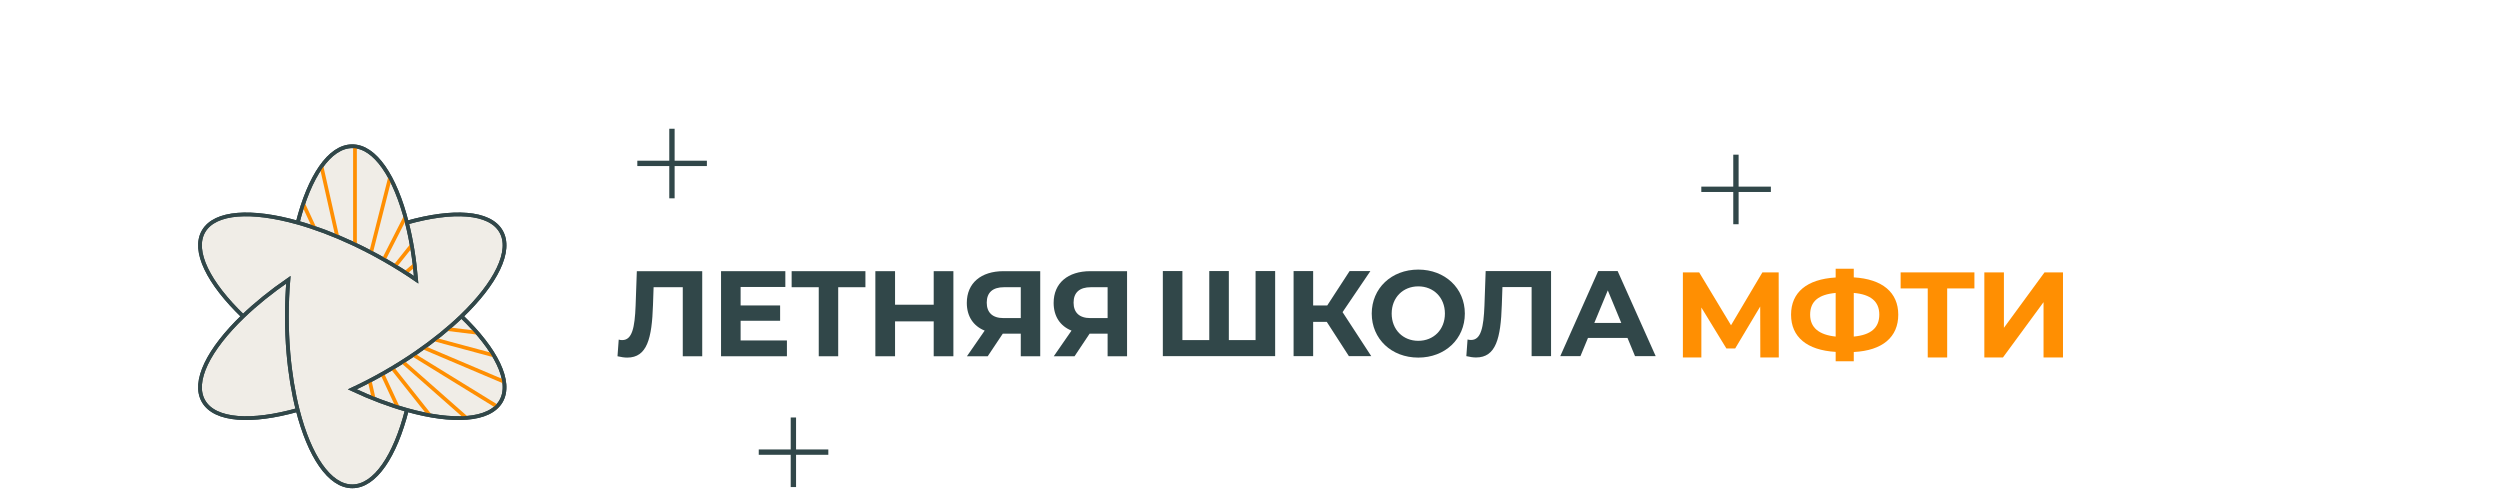 <?xml version="1.0" encoding="UTF-8"?> <svg xmlns="http://www.w3.org/2000/svg" width="2000" height="400" viewBox="0 0 2000 400" fill="none"><rect width="2000" height="400" fill="white"></rect><path d="M509.461 216.936H561.777V285.005H546.218V229.772H522.88L522.394 243.969C521.519 270.71 517.727 286.074 501.779 286.074C499.445 286.074 496.917 285.685 494 285.005L494.972 271.683C495.945 271.974 496.82 272.072 497.792 272.072C505.766 272.072 507.808 261.959 508.489 244.552L509.461 216.936Z" fill="#314749"></path><path d="M592.488 272.363H629.537V285.005H576.832V216.936H628.272V229.577H592.488V244.358H624.091V256.61H592.488V272.363Z" fill="#314749"></path><path d="M692.339 216.936V229.772H670.558V285.005H654.999V229.772H633.314V216.936H692.339Z" fill="#314749"></path><path d="M746.961 216.936H762.714V285.005H746.961V257.097H716.039V285.005H700.286V216.936H716.039V243.775H746.961V216.936Z" fill="#314749"></path><path d="M802.815 216.936H832.181V285.005H816.623V266.918H802.231L790.173 285.005H773.545L787.742 264.487C778.602 260.792 773.448 253.012 773.448 242.316C773.448 226.466 784.825 216.936 802.815 216.936ZM803.204 229.772C794.257 229.772 789.395 233.953 789.395 242.121C789.395 249.998 793.966 254.471 802.815 254.471H816.623V229.772H803.204Z" fill="#314749"></path><path d="M872.281 216.936H901.647V285.005H886.089V266.918H871.697L859.639 285.005H843.011L857.208 264.487C848.068 260.792 842.914 253.012 842.914 242.316C842.914 226.466 854.291 216.936 872.281 216.936ZM872.67 229.772C863.724 229.772 858.862 233.953 858.862 242.121C858.862 249.998 863.432 254.471 872.281 254.471H886.089V229.772H872.67Z" fill="#314749"></path><path d="M1004.46 216.839H1020.12V284.908H930.269V216.839H945.925V272.072H967.415V216.839H983.071V272.072H1004.46V216.839Z" fill="#314749"></path><path d="M1079.11 284.908L1061.41 257.486H1050.52V284.908H1034.87V216.839H1050.52V244.358H1061.8L1079.69 216.839H1096.32L1074.05 249.707L1097 284.908H1079.11Z" fill="#314749"></path><path d="M1134.63 286.075C1113.14 286.075 1097.39 271.1 1097.39 250.873C1097.39 230.647 1113.14 215.672 1134.63 215.672C1156.02 215.672 1171.87 230.55 1171.87 250.873C1171.87 271.197 1156.02 286.075 1134.63 286.075ZM1134.63 272.655C1146.79 272.655 1155.93 263.806 1155.93 250.873C1155.93 237.941 1146.79 229.092 1134.63 229.092C1122.48 229.092 1113.34 237.941 1113.34 250.873C1113.34 263.806 1122.48 272.655 1134.63 272.655Z" fill="#314749"></path><path d="M1188.53 216.839H1240.84V284.908H1225.29V229.675H1201.95L1201.46 243.872C1200.59 270.613 1196.79 285.977 1180.85 285.977C1178.51 285.977 1175.98 285.588 1173.07 284.908L1174.04 271.586C1175.01 271.877 1175.89 271.975 1176.86 271.975C1184.83 271.975 1186.88 261.862 1187.56 244.456L1188.53 216.839Z" fill="#314749"></path><path d="M1308.02 284.908L1301.99 270.322H1270.39L1264.36 284.908H1248.22L1278.56 216.839H1294.11L1324.55 284.908H1308.02ZM1275.44 258.361H1297.03L1286.24 232.301L1275.44 258.361Z" fill="#314749"></path><path d="M1423.03 285.978H1408.25L1408.16 245.234L1388.13 278.782H1381.12L1361.09 246.012V285.978H1346.31V217.909H1359.34L1384.82 260.209L1409.91 217.909H1422.94L1423.03 285.978Z" fill="#FF8F02"></path><path d="M1518.61 251.749C1518.61 269.641 1506.07 280.435 1483.02 281.602V288.992H1468.53V281.505C1445.49 280.143 1432.85 269.544 1432.85 251.749C1432.85 233.857 1445.49 223.355 1468.53 221.994V214.992H1483.02V221.896C1505.97 223.258 1518.61 233.954 1518.61 251.749ZM1483.02 269.252C1496.73 267.988 1503.44 262.251 1503.44 251.652C1503.44 241.15 1496.54 235.51 1483.02 234.343V269.252ZM1448.11 251.749C1448.11 262.251 1455.41 267.891 1468.53 269.252V234.343C1454.72 235.607 1448.11 241.15 1448.11 251.749Z" fill="#FF8F02"></path><path d="M1579.53 217.909V230.745H1557.74V285.978H1542.19V230.745H1520.5V217.909H1579.53Z" fill="#FF8F02"></path><path d="M1587.47 285.978V217.909H1603.13V262.251L1635.61 217.909H1650.39V285.978H1634.83V241.733L1602.35 285.978H1587.47Z" fill="#FF8F02"></path><path d="M535.42 132.847V158.655H539.701V132.847L565.51 132.847V128.565L539.701 128.565V103H535.42V128.565L509.855 128.565L509.855 132.847L535.42 132.847Z" fill="#314749"></path><path d="M632.565 363.839V389.647H636.847V363.839L662.655 363.839V359.558L636.847 359.558V333.992H632.565V359.558L607 359.558L607 363.839L632.565 363.839Z" fill="#314749"></path><path d="M1386.61 153.581V179.389H1390.89V153.581L1416.7 153.581V149.3L1390.89 149.3V123.734H1386.61V149.3L1361.05 149.3L1361.05 153.581L1386.61 153.581Z" fill="#314749"></path><path d="M229.497 253.025C229.497 263.058 229.915 272.838 230.707 282.252C232.103 298.817 234.659 314.252 238.143 327.953C247.507 364.771 263.574 389.058 281.823 389.058C300.072 389.058 316.139 364.771 325.503 327.953C311.781 324.091 297.006 318.566 281.823 311.48C290.452 307.452 299.213 302.921 307.986 297.904C316.759 292.888 325.102 287.64 332.938 282.252C346.726 272.773 358.945 262.864 369.183 253.025C396.698 226.585 409.901 200.661 400.777 185.009C391.652 169.357 362.381 167.719 325.503 178.098C328.987 191.798 331.543 207.233 332.938 223.798C325.102 218.411 316.759 213.163 307.986 208.146C299.213 203.129 290.452 198.598 281.823 194.571C266.64 187.485 251.865 181.959 238.143 178.098C201.265 167.719 171.994 169.357 162.869 185.009C153.744 200.661 166.948 226.585 194.463 253.025C204.701 243.187 216.92 233.277 230.707 223.798C229.915 233.212 229.497 242.992 229.497 253.025Z" fill="#F0EDE7"></path><path d="M230.707 282.252C229.915 272.838 229.497 263.058 229.497 253.025C229.497 242.992 229.915 233.212 230.707 223.798C216.92 233.277 204.701 243.187 194.463 253.025C166.948 279.466 153.744 305.39 162.869 321.042C171.994 336.694 201.265 338.331 238.143 327.953C234.659 314.252 232.103 298.817 230.707 282.252Z" fill="#F0EDE7"></path><path d="M332.938 282.252C325.102 287.64 316.759 292.888 307.986 297.904C299.213 302.921 290.452 307.452 281.823 311.48C297.006 318.566 311.781 324.091 325.503 327.953C362.381 338.331 391.652 336.694 400.777 321.042C409.901 305.39 396.698 279.466 369.183 253.025C358.945 262.864 346.726 272.773 332.938 282.252Z" fill="#F0EDE7"></path><path d="M281.823 194.571C290.452 198.598 299.213 203.129 307.986 208.146C316.759 213.163 325.102 218.411 332.938 223.798C331.543 207.233 328.987 191.798 325.503 178.098C316.139 141.279 300.072 116.992 281.823 116.992C263.574 116.992 247.507 141.279 238.143 178.098C251.865 181.959 266.64 187.485 281.823 194.571Z" fill="#F0EDE7"></path><path d="M194.463 253.025C166.948 226.585 153.744 200.661 162.869 185.009C171.994 169.357 201.265 167.719 238.143 178.098M194.463 253.025C166.948 279.466 153.744 305.39 162.869 321.042C171.994 336.694 201.265 338.331 238.143 327.953M194.463 253.025C204.701 243.187 216.92 233.277 230.707 223.798C229.915 233.212 229.497 242.992 229.497 253.025C229.497 263.058 229.915 272.838 230.707 282.252C232.103 298.817 234.659 314.252 238.143 327.953M238.143 178.098C251.865 181.959 266.64 187.485 281.823 194.571C290.452 198.598 299.213 203.129 307.986 208.146C316.759 213.163 325.102 218.411 332.938 223.798C331.543 207.233 328.987 191.798 325.503 178.098M238.143 178.098C247.507 141.279 263.574 116.992 281.823 116.992C300.072 116.992 316.139 141.279 325.503 178.098M325.503 178.098C362.381 167.719 391.652 169.357 400.777 185.009C409.901 200.661 396.698 226.585 369.183 253.025M369.183 253.025C358.945 262.864 346.726 272.773 332.938 282.252C325.102 287.64 316.759 292.888 307.986 297.904C299.213 302.921 290.452 307.452 281.823 311.48C297.006 318.566 311.781 324.091 325.503 327.953M369.183 253.025C396.698 279.466 409.901 305.39 400.777 321.042C391.652 336.694 362.381 338.331 325.503 327.953M325.503 327.953C316.139 364.771 300.072 389.058 281.823 389.058C263.574 389.058 247.507 364.771 238.143 327.953" stroke="#314749" stroke-width="3"></path><path d="M398.772 325.868L330.5 283.827M283.977 118.013V194.992M312.047 141.992L296.958 201.492M324.392 173.492L307 207.644M331.5 212.078L324.392 218.225M316 212.956L329.16 196.492M269.849 189.492L257.033 132.492M251.814 182.992L242.282 162.492M295.707 304.492L298.967 318.992M305.986 299.492L318.25 325.868M314 294.619L344 332.415M322.355 289.634L373.259 334.492M339 278.109L404 305.693M348.5 271.793L395 284.292M357 263.145L381.5 266.15" stroke="#FF8F02" stroke-width="3"></path><path d="M194.463 253.025C166.948 226.585 153.744 200.661 162.869 185.009C171.994 169.357 201.265 167.719 238.143 178.098M194.463 253.025C166.948 279.466 153.744 305.39 162.869 321.042C171.994 336.694 201.265 338.331 238.143 327.953M194.463 253.025C204.701 243.187 216.92 233.277 230.707 223.798C229.915 233.212 229.497 242.992 229.497 253.025C229.497 263.058 229.915 272.838 230.707 282.252C232.103 298.817 234.659 314.252 238.143 327.953M238.143 178.098C251.865 181.959 266.64 187.485 281.823 194.571C290.452 198.598 299.213 203.129 307.986 208.146C316.759 213.163 325.102 218.411 332.938 223.798C331.543 207.233 328.987 191.798 325.503 178.098M238.143 178.098C247.507 141.279 263.574 116.992 281.823 116.992C300.072 116.992 316.139 141.279 325.503 178.098M325.503 178.098C362.381 167.719 391.652 169.357 400.777 185.009C409.901 200.661 396.698 226.585 369.183 253.025M369.183 253.025C358.945 262.864 346.726 272.773 332.938 282.252C325.102 287.64 316.759 292.888 307.986 297.904C299.213 302.921 290.452 307.452 281.823 311.48C297.006 318.566 311.781 324.091 325.503 327.953M369.183 253.025C396.698 279.466 409.901 305.39 400.777 321.042C391.652 336.694 362.381 338.331 325.503 327.953M325.503 327.953C316.139 364.771 300.072 389.058 281.823 389.058C263.574 389.058 247.507 364.771 238.143 327.953" stroke="#314749" stroke-width="3"></path></svg> 